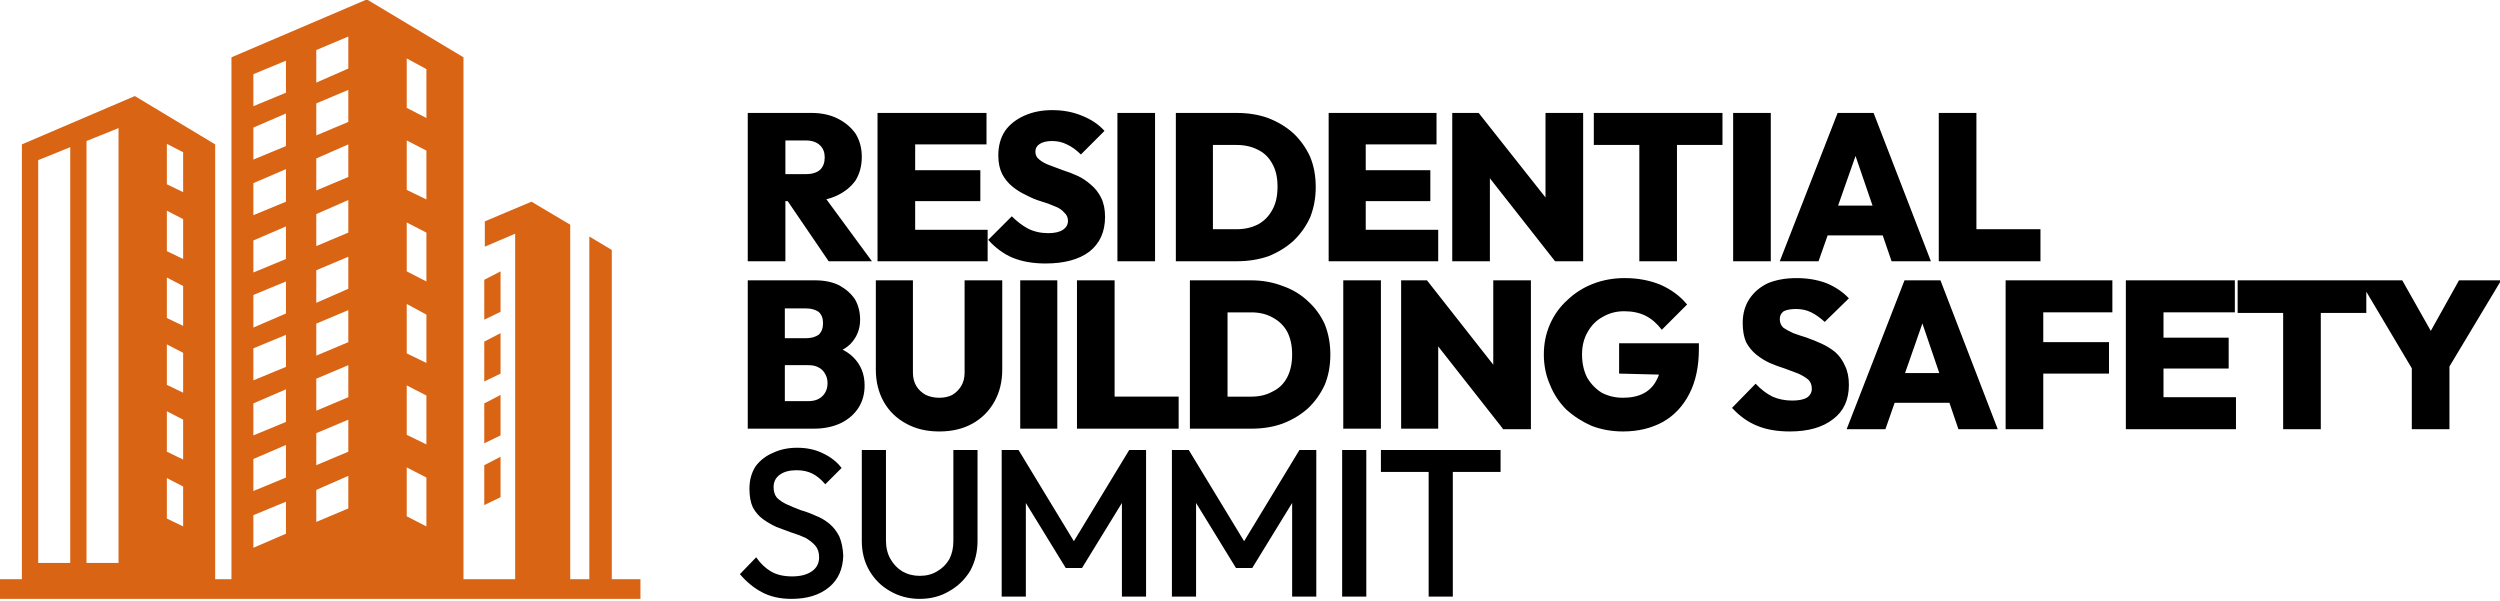 <svg version="1.2" xmlns="http://www.w3.org/2000/svg" viewBox="0 0 445 107" width="445" height="107">
	<title>RBSS Logo</title>
	<style>
		.s0 { fill: #000000 } 
		.s1 { fill: #d96414 } 
	</style>
	<g>
		<g>
			<g>
				<path class="s0" d="m147.6 104.5q2.4-2 2.5-5.6-0.1-2-0.7-3.4-0.7-1.4-1.8-2.3-1.1-0.9-2.4-1.4-1.3-0.6-2.7-1-1.3-0.5-2.4-1-1.1-0.5-1.8-1.2-0.6-0.7-0.6-1.9 0-1.4 1.1-2.2 1.1-0.8 3-0.8 1.6 0 2.8 0.6 1.2 0.6 2.3 1.9l2.9-2.9q-1.2-1.6-3.3-2.6-2-1-4.6-1-2.4 0-4.3 0.9-1.9 0.8-3.1 2.4-1.1 1.7-1.1 4 0 2 0.6 3.3 0.7 1.3 1.8 2.1 1.1 0.8 2.4 1.4 1.4 0.5 2.7 1 1.3 0.4 2.4 0.9 1.1 0.6 1.8 1.4 0.7 0.8 0.7 2.1 0 1.6-1.3 2.5-1.3 0.9-3.5 0.9-2.3 0-3.8-0.9-1.5-0.9-2.6-2.5l-2.9 3q1.8 2.1 3.9 3.2 2.2 1.2 5.3 1.2 4.2 0 6.7-2.1zm21.4 0.7q2.3-1.3 3.7-3.6 1.3-2.4 1.3-5.3v-16.2h-4.3v16.2q0 1.8-0.7 3.2-0.8 1.4-2.2 2.2-1.3 0.8-3.1 0.8-1.7 0-3.1-0.8-1.3-0.8-2.1-2.2-0.8-1.4-0.8-3.3v-16.1h-4.3v16.2q0 2.9 1.3 5.2 1.4 2.4 3.7 3.7 2.4 1.4 5.3 1.4 3 0 5.3-1.4zm13.6 1v-18.6l-1 0.3 8.1 13.2h2.9l8.1-13.2-1-0.3v18.6h4.3v-26.1h-3l-10.8 17.8h1.9l-10.8-17.8h-3v26.1zm30.3 0v-18.6l-1 0.3 8.1 13.2h2.9l8.1-13.2-1-0.3v18.6h4.3v-26.1h-3l-10.8 17.8h1.9l-10.8-17.8h-3v26.1zm30.3 0v-26.1h-4.3v26.1zm15.4 0v-25.4h-4.3v25.4zm8.5-22.2v-3.9h-21.3v3.9z"/>
				<path class="s0" d="m144.9 76.3q2.7 0 4.8-1 2-1 3.1-2.7 1.1-1.7 1.1-4 0-3-2-5-2-2-5.8-2.4v2.2q3.4-0.4 5.2-2.1 1.8-1.8 1.8-4.4 0-2-0.9-3.6-1-1.5-2.8-2.5-1.8-0.9-4.3-0.9h-6.7v5h5.1q1.3 0 2.2 0.6 0.8 0.7 0.8 2 0 1.4-0.8 2.1-0.9 0.6-2.2 0.6h-5.1v4.8h5.5q1.1 0 1.8 0.4 0.8 0.4 1.2 1.2 0.4 0.7 0.4 1.6 0 1.4-0.9 2.3-0.9 0.9-2.5 0.9h-5.5v4.9h6.5zm-5.2 0v-26.4h-6.6v26.4zm33.4-0.9q2.5-1.4 3.9-3.9 1.4-2.5 1.4-5.7v-15.9h-6.7v16.4q0 1.4-0.6 2.4-0.6 1-1.6 1.6-1 0.5-2.3 0.5-1.3 0-2.4-0.5-1.1-0.6-1.7-1.6-0.6-1-0.6-2.4v-16.4h-6.6v15.9q0 3.2 1.4 5.7 1.4 2.5 4 3.9 2.5 1.4 5.9 1.4 3.4 0 5.9-1.4zm15.1 0.9v-26.4h-6.6v26.4zm10.2 0v-26.4h-6.7v26.4zm11.4 0v-5.7h-12.7v5.7h12.7zm13 0q3 0 5.5-0.9 2.6-1 4.5-2.7 1.9-1.8 3-4.2 1-2.4 1-5.4 0-2.9-1-5.4-1.1-2.4-3-4.1-1.9-1.8-4.5-2.7-2.6-1-5.6-1h-6.7v5.7h6.7q2.2 0 3.8 0.9 1.7 0.9 2.6 2.5 0.9 1.7 0.9 4.1 0 2.4-0.9 4.1-0.9 1.7-2.6 2.5-1.6 0.9-3.8 0.9h-6.4v5.7h6.5zm-4.3 0v-26.4h-6.7v26.4zm27.3 0v-26.4h-6.7v26.4zm10.2 0v-21l-2-5.4h-4.6v26.4zm13.4-6.8l-15.4-19.6-1.9 6.8 15.4 19.6zm3.1 6.9v-26.5h-6.7v20.9l1.7 5.6zm23.5-1.3q3-1.7 4.7-5 1.7-3.3 1.7-8v-1h-14.2v5.4l12 0.3-4.5-2.9q0 2.2-0.8 3.7-0.8 1.6-2.3 2.4-1.5 0.8-3.7 0.8-2.1 0-3.8-0.9-1.6-1-2.6-2.7-0.9-1.8-0.9-4.1 0-2.3 1-4 1-1.8 2.7-2.7 1.7-1 3.8-1 2.2 0 3.8 0.8 1.6 0.8 2.9 2.5l4.5-4.5q-1.8-2.2-4.7-3.5-2.9-1.2-6.4-1.2-3 0-5.6 1-2.6 1-4.6 2.9-2 1.8-3.1 4.3-1.1 2.5-1.1 5.4 0 2.9 1.1 5.4 1 2.5 2.9 4.4 2 1.8 4.5 2.9 2.6 1 5.6 1 4 0 7.1-1.7zm30.3-0.5q2.8-2.1 2.8-6.1 0-2-0.7-3.4-0.6-1.4-1.7-2.4-1.1-0.9-2.4-1.5-1.3-0.6-2.7-1.1-1.3-0.4-2.4-0.8-1.1-0.5-1.8-1-0.6-0.6-0.6-1.5 0-0.9 0.7-1.4 0.8-0.4 2.2-0.4 1.5 0 2.7 0.6 1.2 0.6 2.4 1.7l4.3-4.2q-1.6-1.7-4-2.7-2.4-0.9-5.3-0.9-2.9 0-5.1 0.9-2.1 1-3.3 2.8-1.2 1.8-1.2 4.3 0 2 0.6 3.4 0.7 1.3 1.8 2.2 1.1 0.9 2.4 1.5 1.4 0.6 2.7 1 1.3 0.5 2.4 0.9 1.1 0.5 1.8 1.1 0.6 0.6 0.6 1.6 0 1-0.9 1.6-0.9 0.5-2.6 0.5-1.9 0-3.5-0.7-1.6-0.8-3-2.3l-4.2 4.3q2 2.2 4.5 3.2 2.4 1 5.8 1 4.9 0 7.7-2.2zm9.3 1.8l7.8-22.3h-2.4l7.6 22.3h7l-10.2-26.5h-6.4l-10.3 26.5zm14-4.7v-5.3h-14.6v5.3zm14.1 4.7v-26.5h-6.7v26.5zm11.7-9.9v-5.6h-13.1v5.6zm0.6-10.9v-5.7h-13.7v5.7zm9.1 20.8v-26.5h-6.7v26.5zm12.9 0v-5.7h-14.3v5.7zm-1.3-10.8v-5.5h-13v5.5zm1.1-10v-5.7h-14.1v5.7zm15.3 20.8v-26.3h-6.7v26.3zm8.1-20.7v-5.8h-22.9v5.8zm13.8 11.2l10.2-17h-7.5l-7.7 13.8h5.4l-7.8-13.8h-7.6l10.1 17zm1 9.5v-12.2h-6.7v12.2z"/>
				<path class="s0" d="m144.1 35.8q2.8 0 4.9-1 2.1-1 3.3-2.7 1.1-1.8 1.1-4.2 0-2.3-1.1-4.1-1.2-1.7-3.2-2.7-2-1-4.7-1h-6v4.9h5q1.7 0 2.6 0.9 0.8 0.8 0.8 2.1 0 1.4-0.8 2.2-0.9 0.8-2.6 0.8h-5v4.8h5.7zm-4.3 10.7v-26.4h-6.7v26.4zm15.4 0l-9.4-12.8-6 1.5 7.7 11.3zm7.7 0v-26.4h-6.7v26.4zm12.9 0v-5.6h-14.3v5.6zm-1.3-10.7v-5.5h-13v5.5zm1.1-10.1v-5.6h-14.1v5.6zm18.3 19.1q2.8-2.2 2.8-6.2 0-2-0.7-3.4-0.7-1.4-1.8-2.3-1.1-1-2.4-1.6-1.3-0.6-2.6-1-1.3-0.5-2.4-0.9-1.1-0.4-1.8-1-0.7-0.5-0.7-1.4 0-0.9 0.8-1.4 0.8-0.5 2.2-0.5 1.4 0 2.6 0.6 1.3 0.6 2.5 1.8l4.2-4.2q-1.5-1.7-4-2.7-2.4-1-5.3-1-2.8 0-5 1-2.2 1-3.4 2.7-1.2 1.8-1.2 4.4 0 1.9 0.7 3.3 0.7 1.3 1.8 2.2 1.1 0.9 2.4 1.5 1.3 0.7 2.6 1.1 1.4 0.4 2.5 0.9 1.1 0.4 1.7 1.1 0.7 0.6 0.7 1.5 0 1-0.9 1.6-0.9 0.6-2.6 0.6-2 0-3.6-0.8-1.5-0.8-2.9-2.2l-4.2 4.2q2 2.2 4.4 3.2 2.5 1 5.8 1 5 0 7.8-2.1zm11.7 1.7v-26.4h-6.7v26.4zm14.6 0q3 0 5.6-0.9 2.5-1 4.4-2.7 1.9-1.8 3-4.2 1-2.5 1-5.4 0-3-1-5.4-1.1-2.4-3-4.2-1.9-1.7-4.5-2.7-2.5-0.9-5.6-0.9h-6.7v5.7h6.7q2.2 0 3.9 0.9 1.6 0.8 2.5 2.5 0.9 1.6 0.9 4 0 2.5-0.9 4.1-0.9 1.7-2.5 2.6-1.7 0.9-3.9 0.9h-6.4v5.7zm-4.3 0v-26.4h-6.6v26.4zm27.2 0v-26.4h-6.6v26.4zm12.9 0v-5.6h-14.3v5.6zm-1.4-10.7v-5.5h-12.9v5.5zm1.1-10.1v-5.6h-14.1v5.6zm9.5 20.8v-21l-2-5.4h-4.7v26.4zm13.5-6.8l-15.5-19.6-1.8 6.8 15.4 19.6zm3.1 6.8v-26.4h-6.7v20.9l1.7 5.5zm16.7 0v-26.2h-6.7v26.2zm8.1-20.7v-5.7h-22.9v5.7h22.9zm8.6 20.7v-26.4h-6.7v26.4zm8.5 0l7.8-22.2h-2.4l7.6 22.2h7l-10.2-26.4h-6.4l-10.3 26.4zm14-4.6v-5.3h-14.6v5.3zm14.1 4.6v-26.4h-6.7v26.4zm11.4 0v-5.7h-12.8v5.7z"/>
				<path class="s1" d="m114 103.1h-5.1v-58.6l-4-2.4v61h-3.3-0.1v-63.1l-6.9-4.1-8.3 3.5v4.5l5.4-2.3v61.5h-9.2v-92.9l-17.2-10.3-24.1 10.3v92.9h-2.9v-77.4l-14.3-8.6-20.1 8.6v77.4h-3.9v3.5h114zm-101.5-2.9h-5.7v-71.7l5.7-2.3zm8.6 0h-5.7v-75.1l5.7-2.3zm11.5-66l-2.9-1.4v-7.2l2.9 1.5zm0 11.9l-2.9-1.4v-7.2l2.9 1.5zm0 11.9l-2.9-1.4v-7.2l2.9 1.5zm0 11.9l-2.9-1.4v-7.2l2.9 1.5zm0 11.9l-2.9-1.4v-7.2l2.9 1.5zm0 11.9l-2.9-1.4v-7.2l2.9 1.5zm18.3-77.2l-5.8 2.4v-5.7l5.8-2.4zm0 9.5l-5.8 2.4v-5.7l5.8-2.5zm0 9.9l-5.8 2.4v-5.7l5.8-2.5zm0 10.2l-5.8 2.4v-5.7l5.8-2.5zm0 9.7l-5.8 2.5v-5.8l5.8-2.4zm0 9.5l-5.8 2.4v-5.7l5.8-2.4zm0 9.8l-5.8 2.4v-5.7l5.8-2.5zm0 9.9l-5.8 2.4v-5.7l5.8-2.5zm0 10l-5.8 2.5v-5.8l5.8-2.4zm11.1-82.8l-5.7 2.5v-5.8l5.7-2.4zm0 9.5l-5.7 2.4v-5.7l5.7-2.4zm0 9.8l-5.7 2.4v-5.7l5.7-2.5zm0 9.9l-5.7 2.4v-5.7l5.7-2.5zm0 10l-5.7 2.5v-5.8l5.7-2.4zm0 9.5l-5.7 2.4v-5.7l5.7-2.4zm0 9.8l-5.7 2.4v-5.7l5.7-2.4zm0 9.7l-5.7 2.4v-5.7l5.7-2.4zm0 10.1l-5.7 2.4v-5.7l5.7-2.5zm13.9-69.5l-3.5-1.8v-8.8l3.5 1.9zm0 14.5l-3.5-1.7v-8.8l3.5 1.8zm0 14.6l-3.5-1.8v-8.7l3.5 1.8zm0 14.5l-3.5-1.7v-8.8l3.5 1.9zm0 14.5l-3.5-1.7v-8.8l3.5 1.8zm0 14.6l-3.5-1.8v-8.7l3.5 1.8zm10.3-36.8l2.9-1.4v-7.2l-2.9 1.5zm0 11l2.9-1.4v-7.2l-2.9 1.5zm2.9 13.4l-2.9 1.5v7.1l2.9-1.4zm-2.9-2.4l2.9-1.4v-7.2l-2.9 1.5z"/>
			</g>
		</g>
	</g>
</svg>